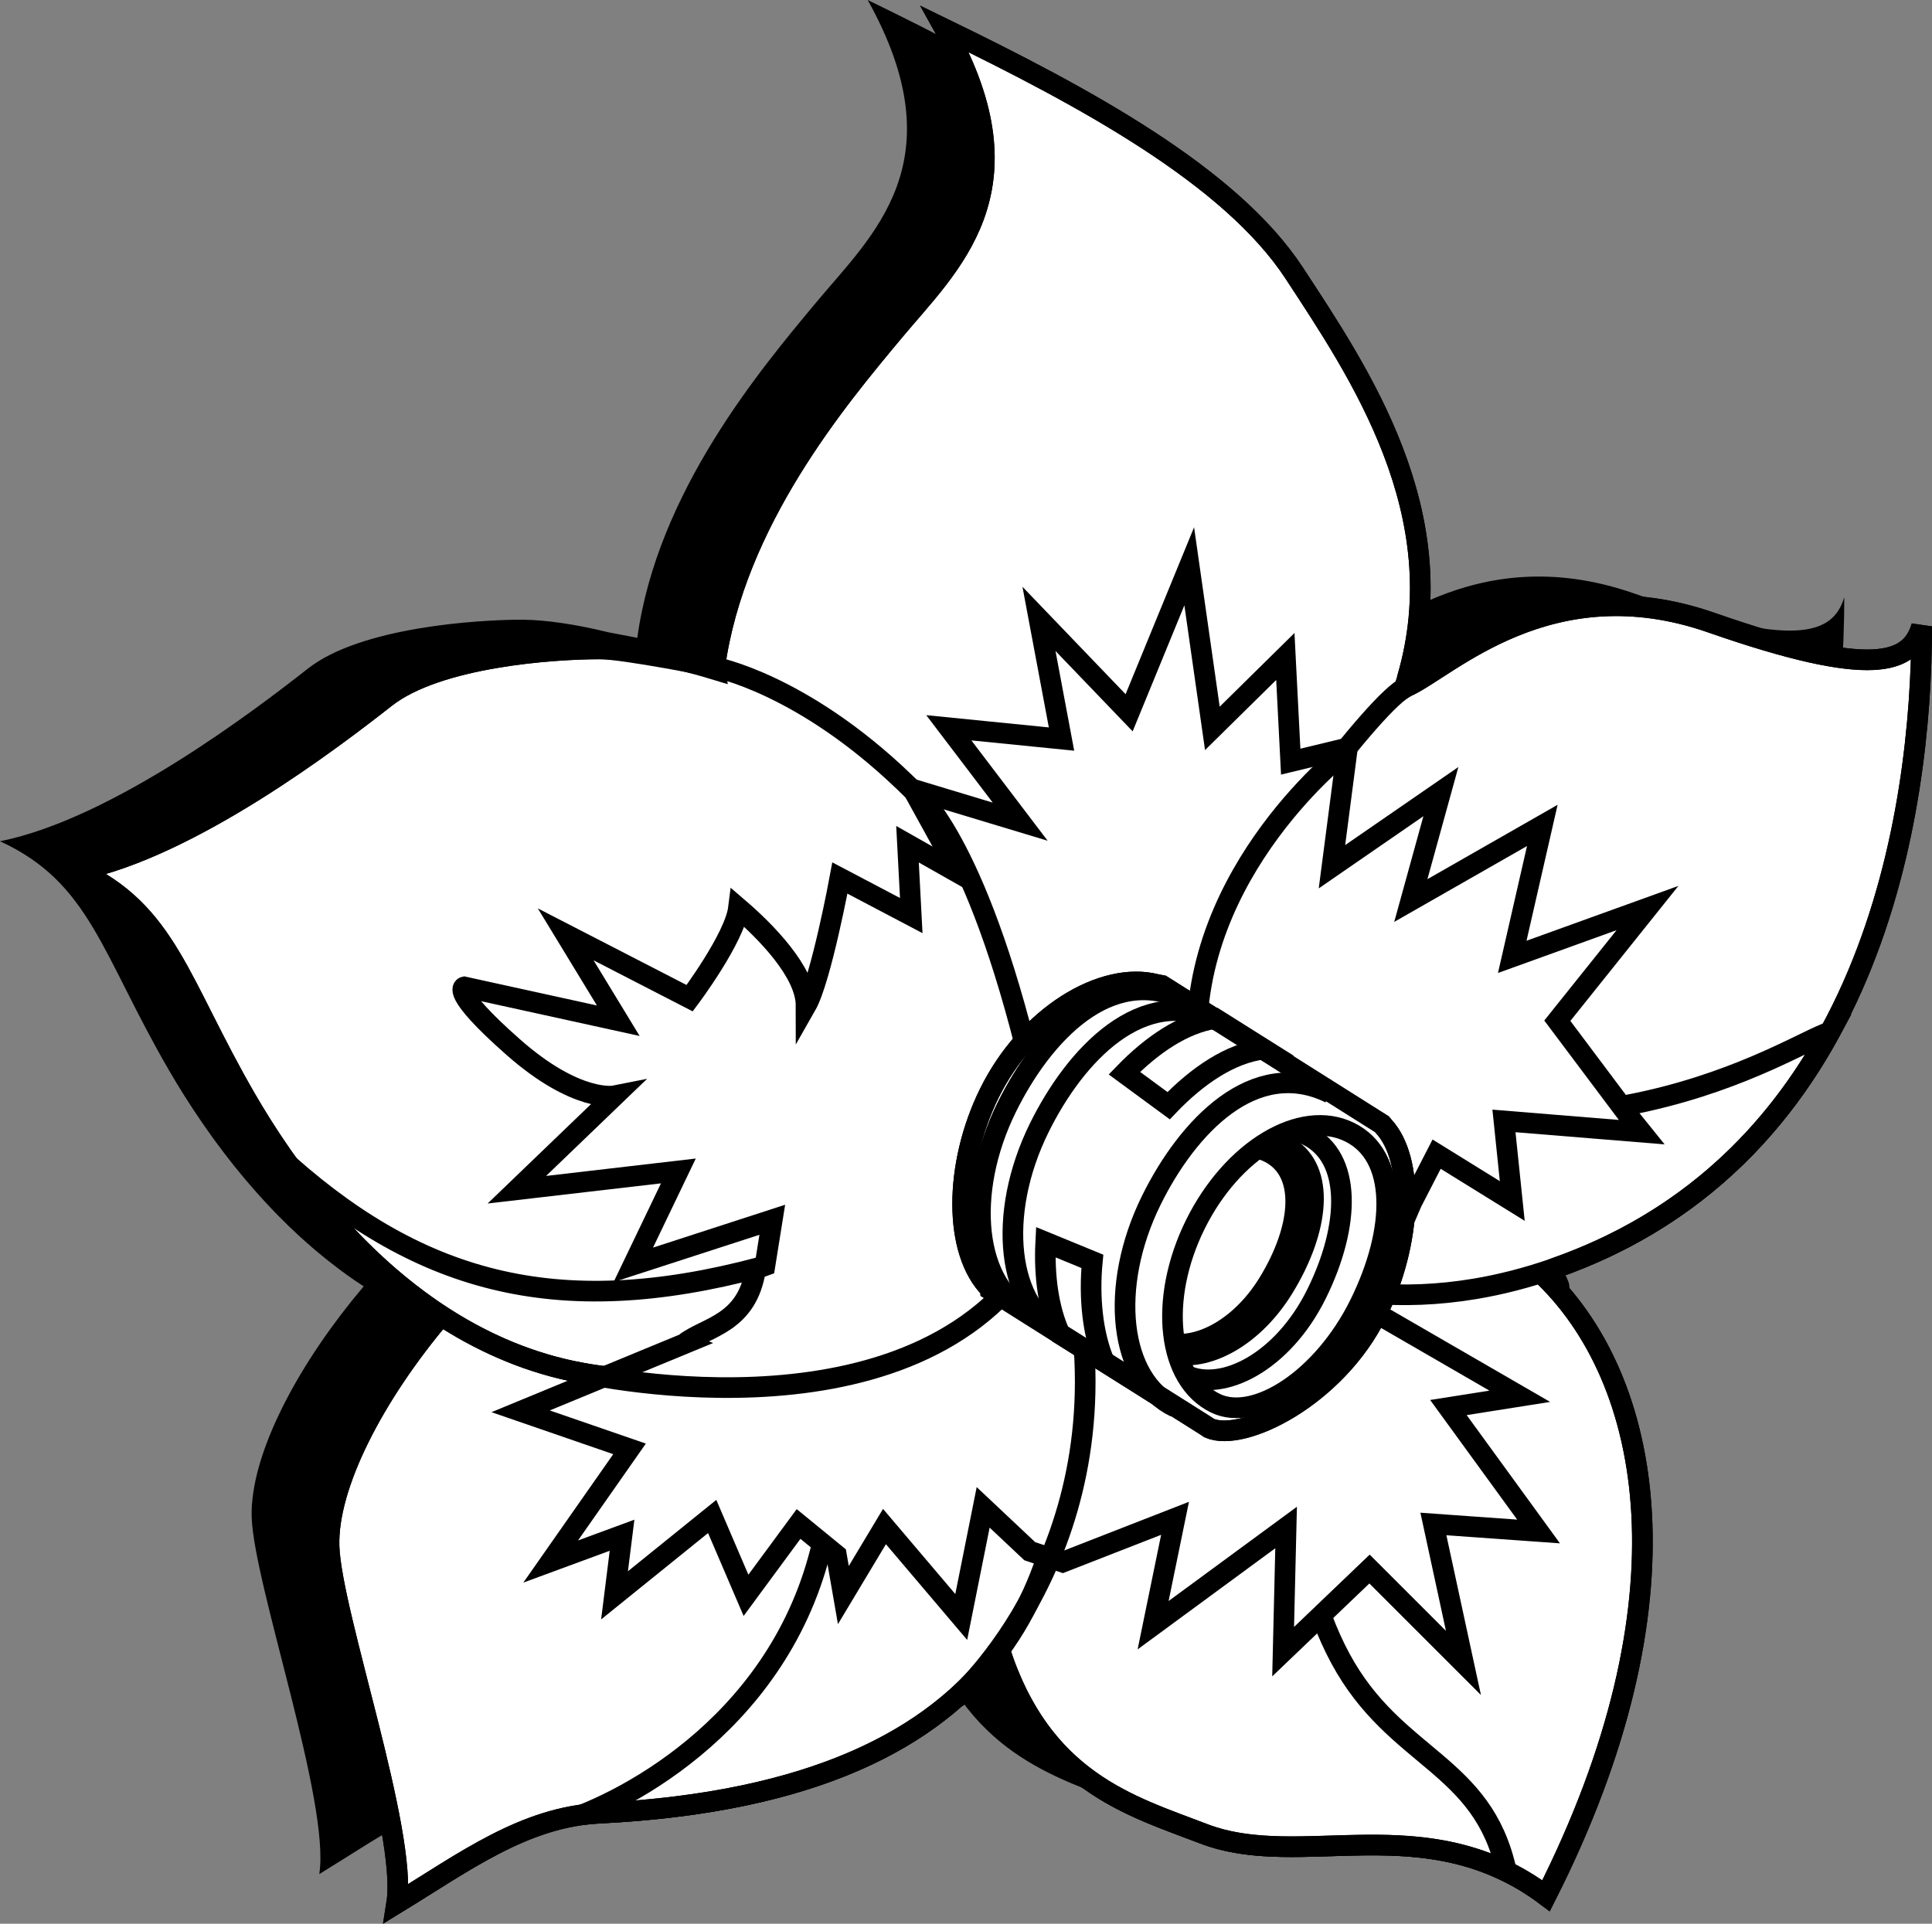 <?xml version="1.0" encoding="utf-8"?>
<!-- Generator: Adobe Illustrator 20.1.0, SVG Export Plug-In . SVG Version: 6.00 Build 0)  -->
<svg version="1.1" id="Layer_1" xmlns="http://www.w3.org/2000/svg" xmlns:xlink="http://www.w3.org/1999/xlink" x="0px" y="0px"
	 viewBox="0 0 280.833 279.673" style="enable-background:new 0 0 280.833 279.673;" xml:space="preserve">
<rect x="0" y="0" width="280.833" height="279.673" fill="#808080" stroke="none"/>
<g>
	<path d="M245.454,159.329c0.552-0.644,1.086-1.296,1.612-1.955
		c0.213-0.266,0.434-0.528,0.644-0.796c0.723-0.93,1.426-1.871,2.1-2.827
		c0.093-0.132,0.179-0.268,0.271-0.4c0.577-0.828,1.139-1.664,1.681-2.509
		c0.213-0.331,0.415-0.667,0.622-1.001c0.409-0.657,0.811-1.318,1.2-1.984
		c0.22-0.377,0.433-0.757,0.646-1.136c0.179-0.317,0.367-0.63,0.541-0.949
		c-0.009,0.003-0.02,0.007-0.029,0.01c10.972-20.106,13.34-43.495,13.34-58.968
		c-1.637,5.46-7.099,7.644-30.577-0.546c-23.477-8.189-38.219,6.552-44.225,9.282
		c-0.122,0.057-0.258,0.131-0.395,0.215c0.131-0.439,0.264-0.863,0.395-1.307
		c7.1-24.023-7.098-44.771-16.38-58.967C167.621,21.294,146.325,9.828,126.124,0
		c13.104,23.478,0.665,34.185-7.466,43.942c-8.132,9.759-23.109,27.582-26.021,48.789
		c0,0-1.768-0.355-4.181-0.804c-4.983-1.233-9.216-1.777-12.107-1.826
		c-0.163-0.007-0.318-0.012-0.455-0.012c-6.553,0-23.478,1.093-31.122,7.098
		C37.127,103.192,16.379,119.025,0,122.302c13.104,6.007,14.742,16.381,24.569,33.306
		c0.335,0.577,0.685,1.166,1.045,1.763c0.102,0.17,0.211,0.343,0.315,0.515
		c0.268,0.439,0.539,0.878,0.82,1.325c0.123,0.195,0.249,0.391,0.374,0.587
		c0.281,0.441,0.567,0.885,0.861,1.333c0.123,0.189,0.248,0.378,0.374,0.566
		c0.322,0.485,0.652,0.972,0.989,1.462c0.103,0.15,0.205,0.3,0.31,0.451
		c0.346,0.498,0.702,1,1.063,1.503c-0.006-0.006-0.012-0.011-0.018-0.016
		c0.113,0.157,0.231,0.315,0.345,0.472c0.133,0.184,0.267,0.366,0.402,0.55
		c0.286,0.389,0.578,0.778,0.873,1.168c0.131,0.173,0.261,0.346,0.393,0.519
		c0.371,0.482,0.747,0.966,1.132,1.449c0.058,0.073,0.113,0.146,0.172,0.22
		c0.447,0.56,0.905,1.118,1.371,1.676c0.117,0.14,0.237,0.279,0.355,0.418
		c0.349,0.413,0.701,0.825,1.061,1.236c0.165,0.19,0.334,0.378,0.501,0.567
		c0.326,0.367,0.655,0.732,0.989,1.097c0.179,0.194,0.357,0.389,0.538,0.583
		c0.35,0.375,0.705,0.747,1.063,1.118c0.166,0.171,0.328,0.344,0.496,0.514
		c0.507,0.517,1.022,1.03,1.547,1.539c0.018,0.018,0.035,0.035,0.054,0.053
		c0.541,0.523,1.094,1.039,1.654,1.552c0.175,0.16,0.355,0.317,0.532,0.476
		c0.392,0.352,0.787,0.702,1.188,1.047c0.213,0.183,0.428,0.364,0.643,0.546
		c0.383,0.322,0.77,0.641,1.161,0.958c0.219,0.177,0.438,0.354,0.66,0.53
		c0.427,0.337,0.861,0.669,1.298,0.999c0.185,0.139,0.367,0.281,0.553,0.418
		c0.622,0.46,1.254,0.911,1.895,1.352c0.102,0.069,0.207,0.136,0.309,0.205
		c0.326,0.221,0.654,0.438,0.984,0.654c-0.015,0.017-0.028,0.035-0.042,0.052h-0.01
		c-9.049,10.705-15.556,22.817-16.186,31.589c-0.005,0.071-0.019,0.146-0.023,0.216
		c-0.036,0.586-0.045,1.158-0.026,1.712c0.328,9.837,11.466,41.497,9.827,51.87
		c9.136-5.583,17.331-11.63,27.211-12.893c0.749-0.096,1.504-0.171,2.273-0.21
		c1.643-0.082,3.24-0.19,4.809-0.315c0.171-0.014,0.346-0.026,0.516-0.039
		c1.481-0.123,2.924-0.267,4.34-0.428c0.23-0.026,0.461-0.051,0.688-0.078
		c1.376-0.162,2.719-0.343,4.033-0.54c0.235-0.036,0.468-0.071,0.701-0.107
		c1.305-0.203,2.583-0.422,3.828-0.659c0.203-0.038,0.401-0.079,0.602-0.118
		c1.266-0.248,2.507-0.51,3.712-0.793c0.126-0.029,0.246-0.06,0.371-0.09
		c1.222-0.291,2.416-0.598,3.577-0.923c0.053-0.015,0.109-0.028,0.162-0.044
		c1.167-0.33,2.296-0.681,3.403-1.044c0.145-0.048,0.293-0.093,0.436-0.142
		c1.053-0.353,2.074-0.723,3.072-1.105c0.174-0.066,0.347-0.132,0.518-0.199
		c0.974-0.382,1.921-0.779,2.843-1.188c0.167-0.074,0.331-0.149,0.496-0.224
		c0.919-0.417,1.816-0.848,2.685-1.293c0.133-0.068,0.263-0.139,0.395-0.208
		c0.889-0.464,1.757-0.939,2.593-1.431c0.068-0.04,0.133-0.082,0.201-0.122
		c0.837-0.498,1.648-1.008,2.432-1.533c0.055-0.037,0.112-0.071,0.167-0.108
		c0.781-0.527,1.531-1.069,2.262-1.622c0.104-0.079,0.211-0.156,0.314-0.236
		c0.698-0.537,1.371-1.087,2.024-1.647c0.115-0.099,0.23-0.197,0.344-0.296
		c0.638-0.558,1.253-1.128,1.848-1.707c0.106-0.103,0.211-0.208,0.315-0.312
		c0.593-0.59,1.168-1.189,1.718-1.8c0.08-0.088,0.156-0.178,0.234-0.267
		c0.566-0.638,1.113-1.283,1.633-1.942c0.032-0.04,0.063-0.083,0.095-0.124
		c0.272-0.348,0.541-0.696,0.802-1.05c0.037,0.114,0.076,0.22,0.114,0.332
		c0.123,0.378,0.25,0.749,0.379,1.114c0.075,0.21,0.149,0.418,0.226,0.624
		c0.135,0.365,0.272,0.725,0.412,1.077c0.077,0.192,0.153,0.38,0.231,0.568
		c0.145,0.352,0.292,0.699,0.442,1.039c0.079,0.178,0.158,0.353,0.238,0.527
		c0.155,0.338,0.312,0.672,0.472,0.998c0.08,0.162,0.16,0.321,0.241,0.48
		c0.165,0.325,0.332,0.646,0.503,0.96c0.081,0.149,0.163,0.296,0.246,0.443
		c0.174,0.311,0.35,0.618,0.529,0.918c0.083,0.137,0.165,0.272,0.249,0.406
		c0.183,0.297,0.368,0.591,0.556,0.877c0.083,0.127,0.168,0.251,0.252,0.375
		c0.191,0.284,0.385,0.564,0.581,0.836c0.084,0.117,0.17,0.23,0.254,0.345
		c0.201,0.271,0.403,0.538,0.608,0.797c0.083,0.106,0.167,0.209,0.251,0.312
		c0.209,0.259,0.42,0.515,0.634,0.763c0.084,0.097,0.168,0.191,0.251,0.286
		c0.218,0.247,0.436,0.489,0.658,0.725c0.083,0.088,0.167,0.174,0.249,0.261
		c0.225,0.234,0.451,0.465,0.68,0.69c0.083,0.081,0.166,0.159,0.25,0.239
		c0.231,0.222,0.464,0.441,0.699,0.654c0.082,0.074,0.165,0.145,0.247,0.218
		c0.239,0.21,0.478,0.419,0.721,0.621c0.08,0.066,0.161,0.13,0.241,0.196
		c0.247,0.202,0.494,0.4,0.744,0.592c0.078,0.06,0.156,0.117,0.234,0.176
		c0.253,0.191,0.508,0.38,0.764,0.562c0.076,0.054,0.152,0.105,0.228,0.159
		c0.26,0.182,0.52,0.361,0.783,0.535c0.073,0.048,0.147,0.095,0.22,0.142
		c0.266,0.173,0.532,0.344,0.8,0.508c0.072,0.044,0.144,0.086,0.216,0.13
		c0.271,0.164,0.543,0.326,0.816,0.482c0.066,0.039,0.134,0.075,0.201,0.112
		c0.279,0.158,0.559,0.314,0.839,0.465c0.059,0.031,0.119,0.062,0.179,0.093
		c0.289,0.153,0.577,0.304,0.867,0.45c0.051,0.026,0.102,0.05,0.154,0.076
		c0.298,0.148,0.596,0.295,0.894,0.436c0.044,0.021,0.088,0.041,0.132,0.061
		c0.307,0.145,0.614,0.288,0.922,0.426c0.029,0.013,0.058,0.025,0.087,0.038
		c0.321,0.143,0.642,0.285,0.963,0.423c0.019,0.008,0.037,0.016,0.055,0.024
		c2.388,1.02,4.766,1.882,7.045,2.741c0.03,0.012,0.061,0.022,0.091,0.034
		c0.336,0.127,0.67,0.254,1.002,0.381c0.421,0.163,0.847,0.309,1.274,0.446
		c0.144,0.045,0.288,0.084,0.432,0.127c0.288,0.086,0.576,0.171,0.867,0.246
		c0.169,0.044,0.34,0.082,0.511,0.124c0.269,0.064,0.538,0.127,0.809,0.183
		c0.181,0.038,0.362,0.071,0.544,0.105c0.265,0.05,0.531,0.097,0.798,0.141
		c0.185,0.029,0.371,0.058,0.557,0.084c0.268,0.039,0.537,0.073,0.806,0.105
		c0.186,0.022,0.373,0.045,0.561,0.065c0.279,0.028,0.56,0.054,0.84,0.077
		c0.178,0.015,0.354,0.031,0.532,0.043c0.308,0.022,0.618,0.039,0.928,0.054
		c0.154,0.009,0.308,0.019,0.463,0.025c0.411,0.018,0.824,0.03,1.239,0.039
		c0.054,0.001,0.108,0.003,0.162,0.005c0.471,0.009,0.943,0.013,1.418,0.013
		c0.17,0.001,0.342-0.002,0.513-0.002c0.307-0.002,0.614-0.003,0.923-0.007
		c0.215-0.003,0.432-0.008,0.649-0.012c0.267-0.005,0.535-0.01,0.803-0.017
		c0.24-0.005,0.481-0.012,0.723-0.018c0.251-0.007,0.503-0.014,0.755-0.021
		c0.331-0.01,0.664-0.02,0.996-0.03c0.01-0,0.021-0.001,0.032-0.001
		c0.696-0.022,1.396-0.043,2.1-0.063c0.111-0.004,0.222-0.007,0.333-0.01
		c0.418-0.012,0.839-0.022,1.26-0.031c0.097-0.002,0.193-0.004,0.29-0.006
		c1.028-0.02,2.062-0.03,3.103-0.021c0.075,0,0.15,0.002,0.225,0.003
		c0.431,0.005,0.863,0.012,1.295,0.023c0.149,0.004,0.298,0.011,0.448,0.016
		c0.361,0.012,0.723,0.026,1.085,0.044c0.177,0.009,0.354,0.02,0.531,0.03
		c0.337,0.02,0.674,0.042,1.011,0.068c0.189,0.015,0.379,0.031,0.568,0.047
		c0.332,0.029,0.664,0.062,0.996,0.097c0.19,0.021,0.381,0.042,0.571,0.064
		c0.336,0.039,0.673,0.085,1.011,0.133c0.185,0.026,0.369,0.051,0.554,0.08
		c0.362,0.055,0.724,0.119,1.086,0.184c0.158,0.029,0.317,0.055,0.475,0.086
		c0.457,0.088,0.914,0.186,1.371,0.293c0.064,0.015,0.128,0.026,0.192,0.041
		c0.529,0.125,1.057,0.262,1.586,0.413c0.101,0.029,0.201,0.063,0.301,0.092
		c0.419,0.122,0.839,0.251,1.258,0.391c0.172,0.058,0.343,0.122,0.516,0.183
		c0.35,0.122,0.699,0.248,1.049,0.384c0.195,0.076,0.39,0.157,0.585,0.237
		c0.328,0.134,0.655,0.273,0.984,0.419c0.205,0.091,0.41,0.187,0.615,0.283
		c2.083,0.979,4.165,2.207,6.239,3.762c0.676-1.334,1.324-2.659,1.947-3.974
		c0.099-0.21,0.187-0.415,0.285-0.624c0.516-1.103,1.024-2.2,1.503-3.288
		c0.135-0.307,0.255-0.607,0.387-0.913c0.425-0.982,0.849-1.964,1.245-2.935
		c0.161-0.395,0.304-0.782,0.461-1.175c0.347-0.873,0.697-1.747,1.02-2.609
		c0.157-0.42,0.295-0.831,0.447-1.248c0.3-0.827,0.606-1.655,0.885-2.473
		c0.153-0.447,0.286-0.885,0.433-1.329c0.255-0.776,0.517-1.555,0.753-2.322
		c0.152-0.496,0.285-0.982,0.43-1.475c0.208-0.704,0.422-1.413,0.613-2.11
		c0.146-0.534,0.273-1.058,0.409-1.587c0.167-0.643,0.342-1.291,0.495-1.927
		c0.14-0.584,0.259-1.158,0.387-1.736c0.126-0.569,0.264-1.143,0.379-1.706
		c0.131-0.638,0.24-1.263,0.357-1.894c0.091-0.492,0.194-0.99,0.277-1.478
		c0.116-0.68,0.21-1.348,0.31-2.019c0.063-0.426,0.138-0.858,0.195-1.28
		c0.096-0.714,0.17-1.415,0.249-2.119c0.041-0.368,0.092-0.742,0.128-1.107
		c0.073-0.739,0.124-1.464,0.178-2.191c0.023-0.318,0.057-0.644,0.076-0.96
		c0.048-0.77,0.074-1.526,0.1-2.282c0.009-0.262,0.027-0.531,0.033-0.792
		c0.021-0.807,0.019-1.602,0.014-2.393c-0.001-0.199,0.005-0.403,0.002-0.601
		c-0.012-0.836-0.044-1.658-0.083-2.475c-0.007-0.146-0.008-0.297-0.016-0.443
		c-0.046-0.865-0.112-1.716-0.189-2.56c-0.008-0.091-0.012-0.185-0.02-0.275
		c-0.084-0.888-0.187-1.761-0.302-2.624c-0.006-0.043-0.01-0.088-0.016-0.132
		c-0.123-0.903-0.264-1.794-0.421-2.669c-0.001-0.002-0.001-0.003-0.001-0.005
		c-2.06-11.438-7.007-20.534-13.73-26.835c0.622-0.197,1.246-0.402,1.874-0.62
		c1.353-0.47,2.665-0.976,3.951-1.503c0.413-0.169,0.811-0.352,1.217-0.527
		c0.866-0.373,1.722-0.751,2.558-1.148c0.455-0.217,0.899-0.441,1.345-0.664
		c0.769-0.385,1.525-0.779,2.268-1.185c0.437-0.238,0.871-0.478,1.299-0.724
		c0.75-0.43,1.483-0.874,2.207-1.325c0.376-0.234,0.758-0.464,1.127-0.704
		c0.855-0.556,1.688-1.13,2.506-1.715c0.208-0.148,0.426-0.29,0.632-0.44
		c1.017-0.743,2.004-1.509,2.963-2.294c0.245-0.2,0.477-0.41,0.718-0.613
		c0.704-0.592,1.398-1.191,2.071-1.804c0.321-0.293,0.633-0.594,0.948-0.892
		c0.575-0.544,1.142-1.094,1.694-1.652c0.319-0.324,0.634-0.649,0.946-0.977
		c0.536-0.564,1.058-1.135,1.572-1.712C244.884,159.977,245.173,159.655,245.454,159.329z"/>
	<g>
		<path style="fill:#FFFFFF;stroke:#000000;stroke-width:3;" d="M279.333,91.062
			c-1.637,5.46-7.099,7.644-30.577-0.546c-23.477-8.189-38.219,6.552-44.225,9.282
			c-0.122,0.057-0.258,0.131-0.395,0.215c0.131-0.439,0.264-0.863,0.395-1.307
			c7.1-24.023-7.098-44.771-16.38-58.967c-9.28-14.195-30.576-25.661-50.777-35.489
			c13.105,23.478,0.665,34.185-7.466,43.942c-8.132,9.759-23.109,27.582-26.021,48.789
			l0.055,0.356c-7.08-2.158-13.153-2.999-16.798-2.999c-6.553,0-23.478,1.093-31.122,7.098
			c-7.644,6.005-28.393,21.839-44.772,25.115c13.104,6.007,14.742,16.381,24.569,33.306
			c5.71,9.834,15.115,22.793,28.305,31.398c-9.758,11.528-16.589,24.696-16.292,33.574
			c0.328,9.837,11.466,41.497,9.827,51.87c9.828-6.006,18.563-12.557,29.484-13.103
			c30.891-1.544,48.578-10.724,58.168-23.733c6.17,19.193,19.17,22.698,29.65,26.728
			c14.196,5.46,32.3-4.087,49.771,9.016c21.562-42.596,15.766-75.053-0.788-90.56
			c0.622-0.199,1.249-0.4,1.881-0.62C272.31,168.261,279.333,117.816,279.333,91.062z"/>
		<path style="fill:#FFFFFF;stroke:#000000;stroke-width:3;" d="M181.384,154.831
			c-1.198,0.951-0.309,4.701-1.23,5.701c-10.925,0.434-26.235,1.504-32.899,1.99
			c0.769-6.871,0.734-13.024,0.059-18.528c0,0-0.606,12.681-9.97,24.149
			c-0.352-0.216-0.7-0.439-1.061-0.642c-5.551-3.139-11.957-4.249-18.604-4.038
			c0,0,1.536,6.654,2.612,17.466c-2.153,0.948-4.477,1.796-6.985,2.522
			c-30.233,8.752-50.918,3.978-71.353-14.106c11.272,15.69,30.055,33.169,56.657,30.915
			c4.48-0.38,13.578-1.212,22.63-4.206c0.159,5.898,0.086,12.365-0.376,19.221
			c-1.99,29.438-24.266,43.757-36.198,48.549c0.814-0.11,1.64-0.187,2.478-0.229
			c30.891-1.544,48.578-10.724,58.168-23.733c6.17,19.193,19.17,22.698,29.65,26.728
			c12.642,4.862,28.383-2.177,44.015,5.476c-3.438-15.819-16.168-16.216-24.124-30.936
			c-7.902-14.617-8.859-37.687-7.898-55.545c7.264,2.35,16.621,3.61,27.502,1.778
			c3.627-0.611,7.424-1.566,11.369-2.938c19.61-6.82,32.196-19.739,40.196-34.408
			C259.692,152.028,229.915,173.129,181.384,154.831z"/>
		<g>
			<path style="fill:none;stroke:#000000;stroke-width:3;" d="M173.376,138.499
				c9.438-12.838,26.367-36.525,31.155-38.701c6.006-2.73,20.748-17.472,44.225-9.282
				c23.479,8.19,28.94,6.006,30.577,0.546c0,26.754-7.023,77.198-53.508,93.365
				c-0.711,0.247,1.365,2.741,0.663,2.961l-2.708-2.507
				c16.683,15.444,22.587,47.985,0.953,90.726c-17.471-13.102-35.575-3.556-49.771-9.016
				c-10.647-4.094-23.895-7.642-29.939-27.649"/>
			<path style="fill:none;stroke:#000000;stroke-width:3;" d="M154.632,194.002
				c0.451,2.495,0.71,5.129,0.759,7.896c0.546,30.576-11.817,58.878-68.248,61.698
				c-10.921,0.546-19.656,7.097-29.484,13.103c1.639-10.373-9.499-42.033-9.827-51.87
				c-0.296-8.863,6.504-22.006,16.235-33.518"/>
			<path style="fill:none;stroke:#000000;stroke-width:3;" d="M103.887,96.981
				c2.912-21.207,17.889-39.03,26.021-48.789C138.039,38.435,150.478,27.728,137.374,4.25
				c20.201,9.828,41.497,21.294,50.777,35.489c9.282,14.196,23.479,34.944,16.38,58.967"/>
			<path style="fill:none;stroke:#000000;stroke-width:3;" d="M133.516,190.207
				c-11.73,7.975-28.316,9.495-34.907,10.054c-32.213,2.729-52.961-23.477-62.79-40.404
				C25.992,142.933,24.354,132.559,11.25,126.552c16.379-3.276,37.127-19.11,44.772-25.115
				c7.644-6.005,24.569-7.098,31.122-7.098c3.589,0,16.743,2.643,16.743,2.643
				s12.594,2.332,27.511,16.653c4.724,4.535,7.952,8.11,10.234,11.069"/>
		</g>
	</g>
	<path style="fill:#FFFFFF;stroke:#000000;stroke-width:3;" d="M237.29,162.953l-10.92-14.561l13.104-16.38
		l-19.655,7.097l4.368-19.109l-19.111,10.919l4.369-15.834l-15.833,10.92l2.248-17.268
		l-8.244,1.991l-0.78-15.288L176.228,105.893l-3.364-23.565l-8.736,21.294l-13.104-13.65
		l3.276,17.471l-16.38-1.637l10.374,13.649l-15.621-4.716l6.754,12.248l-7.513-4.256
		l0.545,10.374l-10.374-5.459c0,0-2.729,14.741-4.914,18.563
		c0-4.914-6.005-10.919-9.827-14.196c-0.546,4.368-7.098,13.103-7.098,13.103L82.228,135.834
		l7.645,12.558L67.487,143.478c0,0-2.184,0.546,7.098,8.736
		c9.282,8.189,14.742,7.097,14.742,7.097l-14.197,13.65l23.478-2.73l-6.552,13.651
		l20.203-6.554l-1.069,6.679c-0.467,0.173-0.919,0.331-1.351,0.467
		c-1.196,7.969-7.061,8.382-10.248,10.773c0.023,0.01,0.051,0.018,0.074,0.027l-11.921,4.92
		c-0.86-0.074-1.672-0.163-2.373-0.28l2.143,0.375l-11.836,4.885l15.833,5.461l-11.466,16.379
		l10.374-3.822l-1.091,8.735l14.195-11.464l4.914,11.464l7.643-10.372l5.494,4.494
		l1.016,5.839l5.977-9.961l11.157,13.148l3.188-15.938l6.773,6.375l4.781,1.594l16.336-6.375
		l-3.187,15.539l19.331-14.202l-0.432,18.049l12.559-12.013l13.651,13.649l-4.368-20.2
		l15.288,1.091l-13.104-18.018l10.373-1.638l-30.422-17.602l13.229-7.097l1.492-3.473
		l3.614-7.025l10.995,6.807L218.613,162.959l20.013,1.631
		C238.626,164.59,238.045,163.863,237.29,162.953z"/>
	<path style="fill:none;stroke:#000000;stroke-width:3;" d="M132.673,114.738c0,0,8.315,5.65,16.315,37.15"/>
	<path style="fill:none;stroke:#000000;stroke-width:3;" d="M195.988,108.889c0,0-23,17.5-22,43.5"/>
	<path style="fill:none;stroke:#000000;stroke-width:3;" d="M138.988,246.889c0,0,24.5-21.5,17.5-59.5"/>
	<path style="fill:none;stroke:#000000;stroke-width:3;" d="M83.488,199.389c0,0,48,11.5,66.5-16.5"/>
	<g>
		<path style="fill:#FFFFFF;stroke:#000000;stroke-width:3;" d="M175.128,207.187l-31.153-19.655l-0.011-0.158
			c-5.374-5.303-5.335-17.946-0.153-28.45c5.519-11.184,16.454-17.831,24.285-15.814
			l0.811,0.156l31.959,20.164l0.273,0.321c4.46,4.832,4.168,16.766-1.017,27.271
			c-5.924,12.004-19.419,18.738-24.352,16.593L175.128,207.187z"/>
		<g>
			<path style="fill:none;stroke:#000000;stroke-width:3;" d="M175.128,207.187l-31.153-19.655l-0.011-0.158
				c-5.374-5.303-5.335-17.946-0.153-28.45c5.519-11.184,16.454-17.831,24.285-15.814
				l0.811,0.156l31.959,20.164l0.273,0.321c4.46,4.832,4.168,16.766-1.017,27.271
				c-5.924,12.004-19.419,18.738-24.352,16.593L175.128,207.187z"/>
			<path style="fill:#FFFFFF;stroke:#000000;stroke-width:3;" d="M197.65,189.598
				c-5.375,10.888-15.23,17.158-20.93,14.424c-7.061-3.384-8.355-15.098-2.982-25.987
				c5.373-10.889,15.419-16.908,22.439-13.444C203.197,168.052,203.022,178.709,197.65,189.598z"/>
			<path style="fill:none;stroke:#000000;stroke-width:3;" d="M187.477,164.253
				c0.882,0.132,1.735,0.396,2.544,0.795c6.468,3.191,6.307,13.009,1.357,23.043
				c-4.954,10.035-13.787,14.319-19.04,11.801"/>
			<path style="fill:none;stroke:#000000;stroke-width:3;" d="M185.072,165.86
				c0.766,0.189,1.494,0.489,2.177,0.905c5.447,3.33,4.524,11.974-0.642,20.425
				c-4.408,7.209-10.972,10.507-15.556,9.682"/>
			<path style="fill:none;stroke:#000000;stroke-width:3;" d="M182.997,167c0.7,0.173,1.366,0.447,1.989,0.826
				c4.972,3.039,4.127,10.928-0.586,18.641c-3.822,6.255-9.423,9.281-13.561,8.921"/>
			<path style="fill:none;stroke:#000000;stroke-width:3;" d="M170.813,204.563
				c-8.172-3.917-9.672-17.477-3.452-30.084c5.259-10.657,14.967-20.994,25.975-15.561"/>
			<path style="fill:none;stroke:#000000;stroke-width:3;" d="M154.512,194.054
				c-8.172-3.918-9.672-17.478-3.453-30.085c5.258-10.658,14.968-20.993,25.975-15.562"/>
			<path style="fill:none;stroke:#000000;stroke-width:3;" d="M183.711,152.518
				c-4.857,0.575-9.723,3.914-13.842,8.224l-6.433-4.727
				c3.955-4.079,8.574-7.246,13.206-7.944L183.711,152.518z"/>
			<path style="fill:none;stroke:#000000;stroke-width:3;" d="M160.523,197.963
				c-1.696-4.001-2.247-9.346-1.742-14.591l-6.778-2.783
				c-0.254,4.895,0.417,9.737,2.087,13.362L160.523,197.963z"/>
			<path style="fill:none;stroke:#000000;stroke-width:3;" d="M149.794,191.05
				c-8.172-3.917-9.673-17.478-3.454-30.085c5.259-10.657,14.969-20.993,25.976-15.562"/>
		</g>
	</g>
</g>
</svg>

